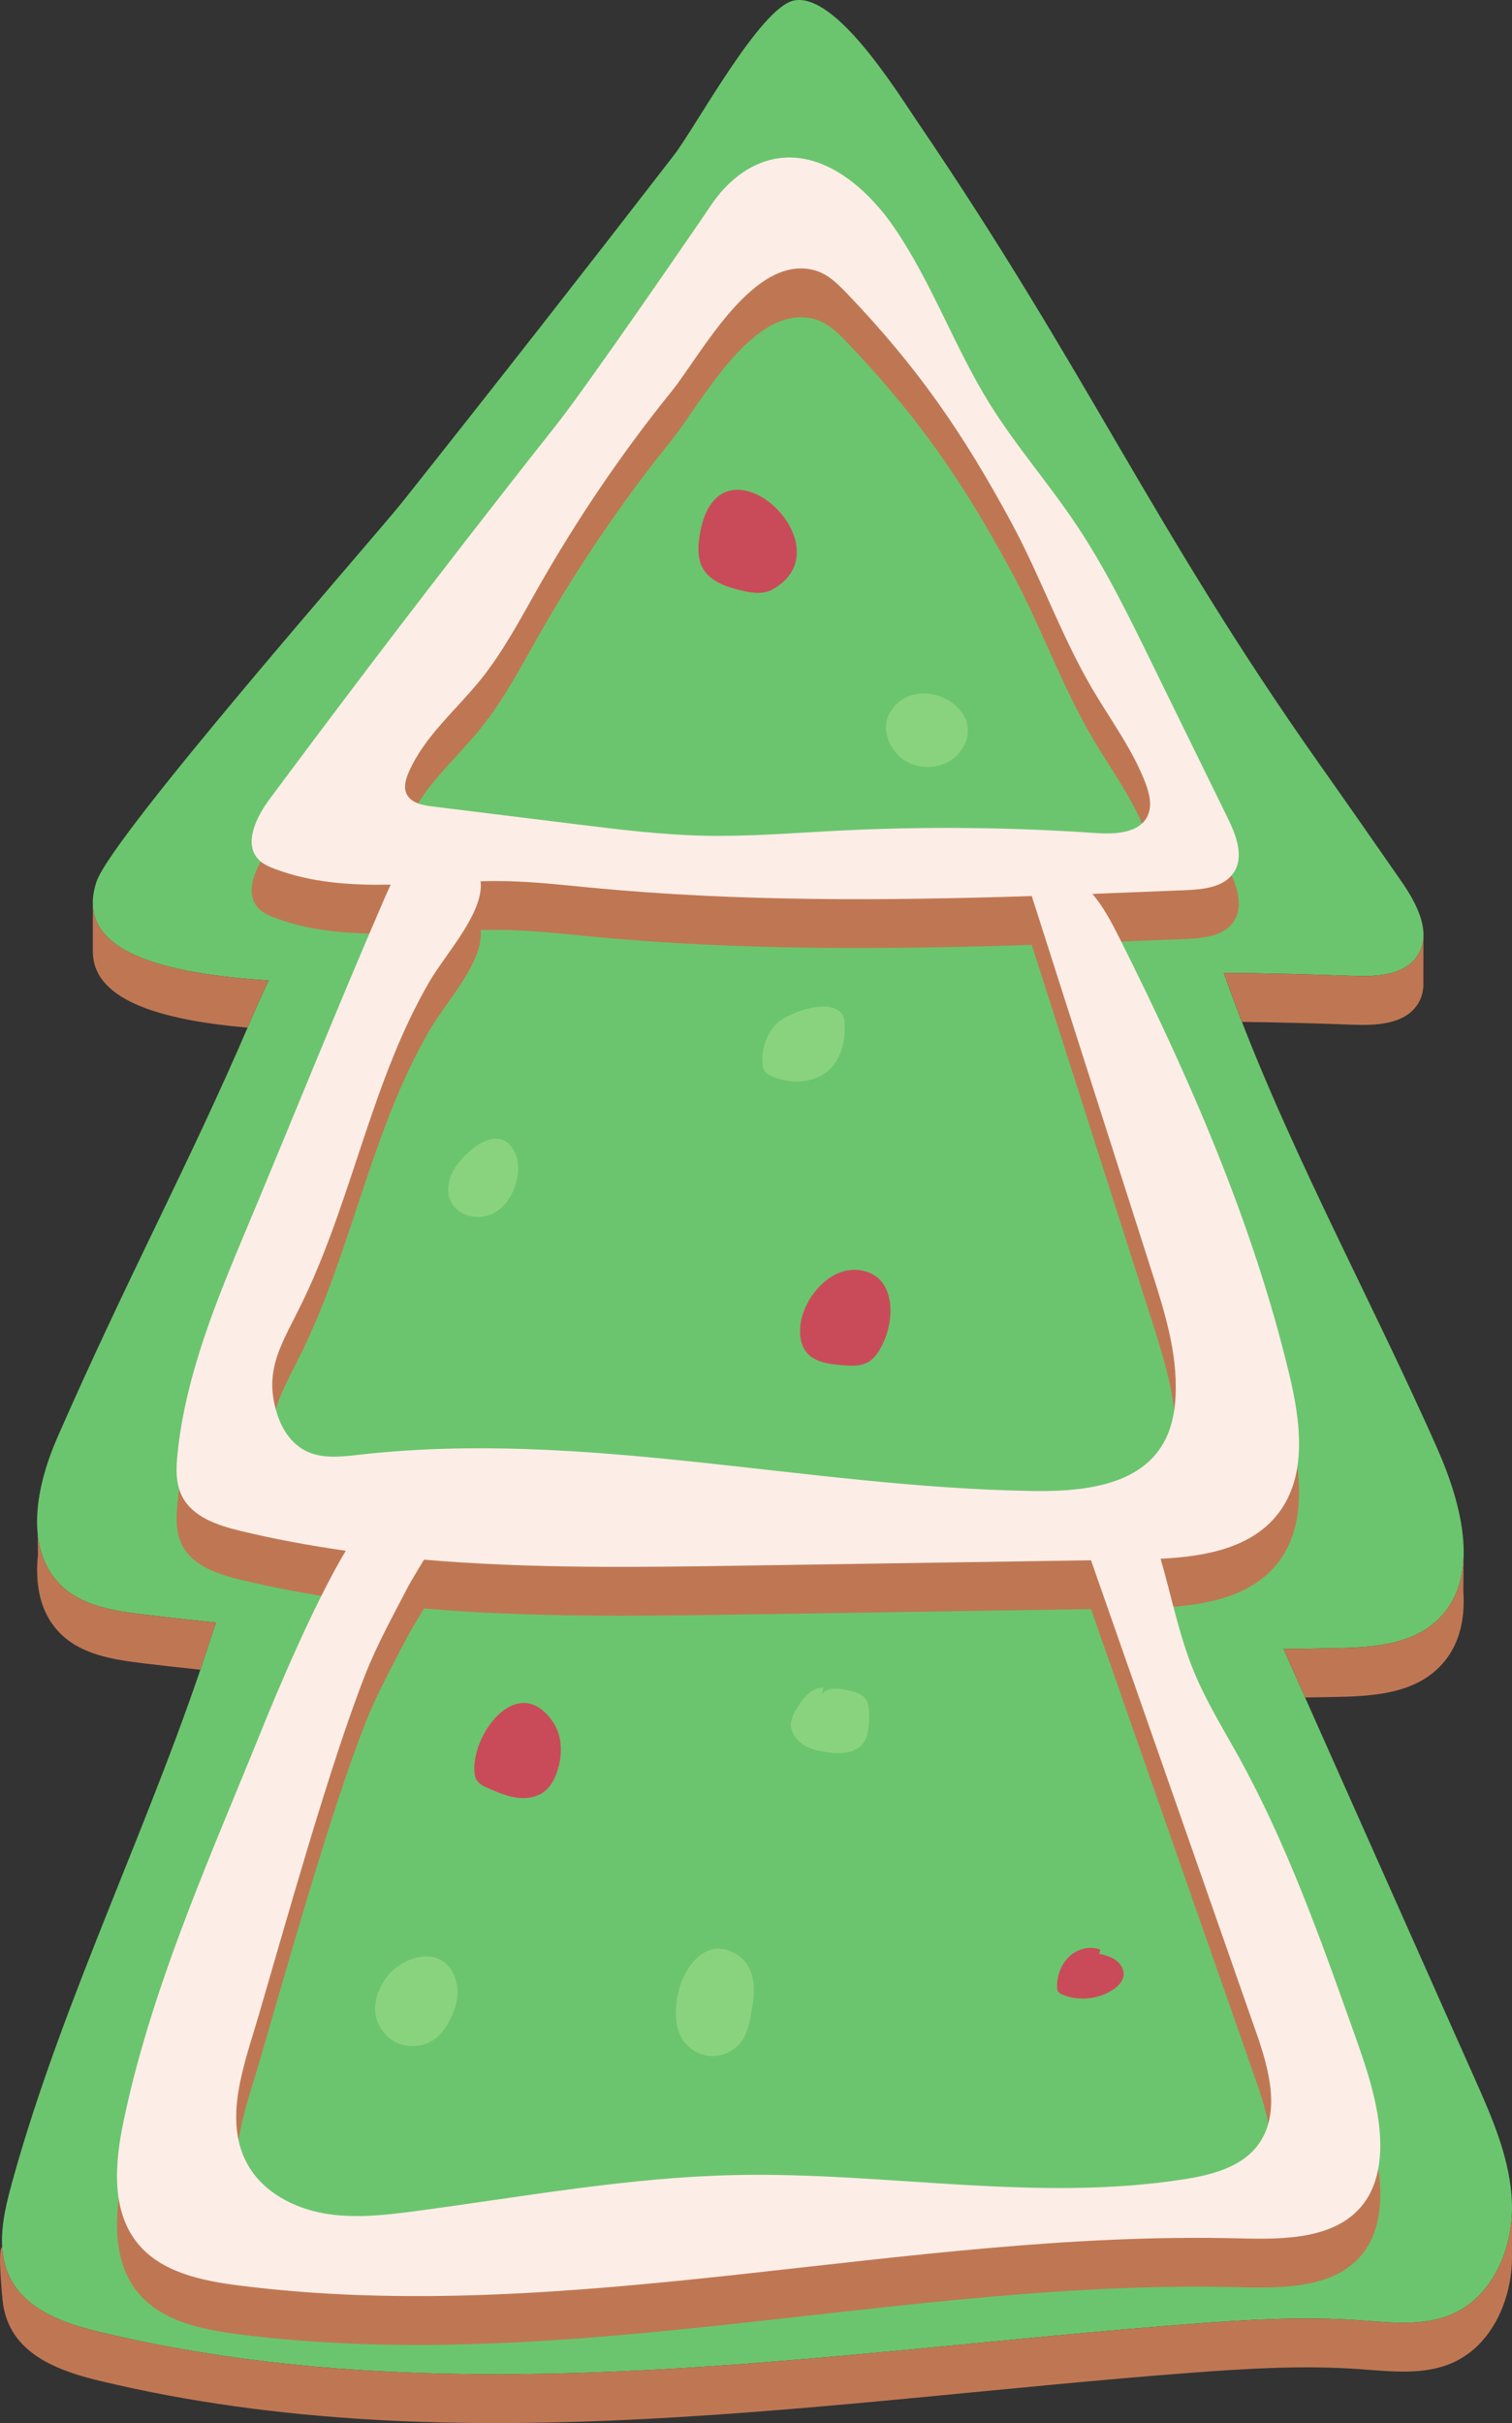 <?xml version="1.0" encoding="UTF-8" standalone="no"?><svg xmlns="http://www.w3.org/2000/svg" xmlns:xlink="http://www.w3.org/1999/xlink" fill="#000000" height="500" preserveAspectRatio="xMidYMid meet" version="1.1" viewBox="0.0 0.0 312.1 500.0" width="312.1" zoomAndPan="magnify">
 <rect x="0.0" y="0.0" width="312.1" height="500.0" fill="#333333" stroke="none"/>
 <defs>
  <clipPath id="clip1">
   <path d="m0 0h312.1v490h-312.1z"/>
  </clipPath>
  <clipPath id="clip2">
   <path d="m0 42h312.1v458h-312.1z"/>
  </clipPath>
 </defs>
 <g id="surface1">
  <g clip-path="url(#clip1)" id="change1_1">
   <path d="m312.09 454.84c0.24 9.07-3.9 18.89-12.19 22.61-5.97 2.68-12.85 1.79-19.38 1.33-11.5-0.81-23.05-0.12-34.55 0.75-75.13 5.7-151.67 19.23-224.97 1.78-7.293-1.74-15.301-4.38-18.793-11.01-3.258-6.18-1.457-13.69 0.41-20.42 10.617-38.24 29.137-74.89 41.168-112.71 0.258-0.81 0.539-1.58 0.824-2.35-4.996-0.52-9.992-1.07-14.98-1.67-6.168-0.74-12.817-1.77-17.203-6.17-7.563-7.6-4.891-20.52-0.59-30.34 14.484-33.08 27.168-56.35 39.621-85.41 1.324-3.09 2.645-6.05 3.984-8.91-20.496-1.37-40.48-5.48-35.523-20.38 3.156-9.5 57.578-71.34 63.203-78.43 18.829-23.705 37.489-47.541 55.999-71.498 4.47-5.785 17.86-30.637 24.83-31.922 8.61-1.594 21.1 18.691 25.41 25.019 35.45 52.137 48.44 83.591 83.05 132.65 5.63 7.97 11.2 15.97 16.77 23.98 3.2 4.58 6.47 10.67 3.46 15.38-2.66 4.18-8.55 4.45-13.5 4.25-9.22-0.35-18.03-0.55-26.54-0.62 11.86 33.67 29.56 65.37 44.08 98.16 5.15 11.65 9.21 27.09-0.23 35.63-5.57 5.04-13.79 5.44-21.29 5.57-3.41 0.05-6.82 0.11-10.22 0.17 13.15 29.54 26.3 59.08 39.45 88.61 3.7 8.3 7.46 16.87 7.7 25.95" fill="#6bc56e"/>
  </g>
  <g clip-path="url(#clip2)" id="change2_1">
   <path d="m259.34 429.59c-11.38-32.52-22.76-65.03-34.14-97.55-23.75 0.37-47.5 0.73-71.25 1.1-22.13 0.34-44.43 0.66-66.438-1.23-1.336 2.29-2.641 4.35-3.317 5.65-3.05 5.88-6.273 11.69-8.715 17.86-7.312 18.49-16.464 51.36-22.058 70.44-3.016 10.3-7.555 21.85-2.156 31.12 3.183 5.47 9.32 8.7 15.543 9.82 6.226 1.11 12.621 0.38 18.894-0.45 21.977-2.91 43.887-6.98 66.057-7.46 30.97-0.66 62.17 5.7 92.76 0.86 5.58-0.88 11.58-2.41 15.03-6.89 4.94-6.43 2.47-15.62-0.21-23.27zm-185.26-119.32c46.508-5.28 92.008 6.68 138.81 7.47 9.94 0.17 21.63-0.86 26.91-9.28 1.95-3.1 2.7-6.82 2.86-10.48 0.4-8.77-2.3-17.35-4.98-25.71-8.23-25.77-16.47-51.53-24.71-77.29-30.23 0.97-60.48 1.16-90.56-1.69-5.95-0.57-11.9-1.25-17.87-1.38-1.77-0.04-3.55-0.03-5.337 0 0.723 6.51-7.187 14.93-10.566 20.74-11.782 20.26-15.758 44.12-25.821 65.28-4.445 9.34-8.804 14.77-5.394 24.53 1.012 2.9 2.91 5.6 5.648 6.99 3.332 1.69 7.297 1.24 11.012 0.82zm9.852-136.35c0.882 1.85 3.246 2.33 5.281 2.58 9.996 1.23 19.995 2.46 29.985 3.7 8.68 1.07 17.37 2.14 26.11 2.33 9.04 0.2 18.06-0.55 27.09-1.01 17.91-0.93 35.89-0.77 53.78 0.46 4.04 0.27 9.09 0.04 10.75-3.65 0.93-2.1 0.31-4.54-0.5-6.68-2.67-6.99-7.24-13.06-11.02-19.52-6.38-10.9-10.57-22.95-16.57-34.07-9.95-18.451-19.35-32.076-33.83-47.232-1.95-2.035-4.02-4.148-6.72-4.933-12.67-3.668-23.52 17.316-29.61 24.875-10.34 12.81-19.5 26.32-27.64 40.65-3.67 6.46-7.15 13.1-11.813 18.88-5.082 6.31-11.598 11.68-14.848 19.1-0.629 1.43-1.117 3.1-0.445 4.52zm197.46 290.98c-5.62 7.27-16.34 7.31-25.52 7.07-69.07-1.78-138.11 18.45-206.64 9.71-7.66-0.98-15.96-2.7-20.828-8.69-5.609-6.9-4.66-16.9-2.816-25.6 3.098-14.64 7.875-28.86 13.219-42.82 4.824-12.59 10.14-24.99 15.191-37.5 2.984-7.39 10.649-25.72 17.375-36.99-7.285-1.04-14.527-2.36-21.703-4.09-4.723-1.14-9.945-2.87-12.117-7.22-1.332-2.66-1.211-5.81-0.903-8.79 1.7-16.33 8.122-31.75 14.473-46.89 9.406-22.43 18.465-45.04 28.129-67.36 0.453-1.05 0.914-2.09 1.398-3.11-8.226 0.15-16.324-0.36-23.984-3.26-1.16-0.44-2.336-0.95-3.211-1.83-3.281-3.3-0.586-8.81 2.188-12.54 6.871-9.25 13.789-18.46 20.757-27.63 12.661-16.67 25.482-33.22 38.462-49.63 6.44-8.132 29.36-41.503 31.93-45.335 3.12-4.645 7.75-8.551 13.25-9.555 9.87-1.797 18.92 5.972 24.58 14.254 7.74 11.324 12.35 24.504 19.57 36.164 5.39 8.702 12.18 16.452 17.88 24.952 5.99 8.94 10.75 18.64 15.48 28.3 5.29 10.77 10.56 21.54 15.84 32.31 1.75 3.57 3.47 7.97 1.29 11.29-2 3.05-6.2 3.5-9.83 3.65-6.45 0.27-12.9 0.53-19.36 0.78 2.29 2.67 3.96 5.89 5.56 9.07 14.47 28.83 27.51 58.62 35.06 89.99 2.33 9.71 3.83 20.94-2.29 28.83-5.5 7.1-15.01 8.84-24.25 9.3 2.25 7.77 3.79 15.77 6.86 23.25 2.54 6.18 6.09 11.89 9.32 17.74 9.87 17.89 16.76 37.22 23.61 56.46 2.43 6.85 4.89 13.8 5.46 21.04 0.39 5.13-0.29 10.62-3.43 14.68zm-262.22-268.27c0.273 10.28 15.344 13.96 31.926 15.43 0.121-0.27 0.238-0.55 0.359-0.83 1.324-3.09 2.645-6.05 3.984-8.91-18.468-1.24-36.507-4.7-36.277-16.27h-0.004v10.58h0.012zm292.87 260.67c-0.5 8.34-4.6 16.77-12.14 20.15-5.97 2.68-12.85 1.79-19.38 1.33-11.5-0.81-23.05-0.12-34.55 0.75-75.13 5.7-151.67 19.23-224.97 1.78-7.293-1.74-15.301-4.38-18.793-11.01-1.094-2.07-1.605-4.29-1.75-6.58-1.031-0.01 0 10.08 0 10.08 0.145 2.29 0.656 4.51 1.75 6.58 3.492 6.64 11.5 9.27 18.793 11.01 73.301 17.45 149.84 3.91 224.97-1.78 11.5-0.87 23.05-1.56 34.55-0.75 6.53 0.46 13.41 1.35 19.38-1.33 8.29-3.71 12.43-13.54 12.19-22.62l0.01-7.62s-0.02 0-0.06 0.01zm-282.41-124.15c-6.168-0.74-12.817-1.77-17.203-6.17-2.883-2.9-4.278-6.57-4.66-10.55 0 0 0.027 2.07 0.066 4.46-0.258 2.42-0.234 4.8 0.137 7.06 0.008 0.08 0.008 0.14 0.012 0.16h0.012c0.578 3.35 1.941 6.44 4.434 8.94 4.386 4.41 11.035 5.44 17.203 6.18 3.906 0.47 7.812 0.9 11.723 1.32 0.836-2.46 1.648-4.92 2.433-7.38 0.258-0.81 0.539-1.58 0.824-2.35-4.996-0.52-9.992-1.07-14.98-1.67zm264.18-140.53c0.05 1.57-0.27 3.1-1.17 4.5-2.66 4.18-8.55 4.45-13.5 4.25-9.22-0.35-18.03-0.55-26.54-0.62 1.2 3.39 2.46 6.76 3.77 10.12 7.34 0.09 14.9 0.27 22.77 0.58 4.95 0.19 10.84-0.07 13.5-4.25 0.69-1.08 1.04-2.24 1.14-3.43h0.01v-0.04c0.03-0.46 0.04-0.91 0.01-1.38 0.02-3 0.02-9.73 0.02-9.73zm2.64 141.92c-5.57 5.04-13.79 5.44-21.29 5.57-3.41 0.05-6.82 0.11-10.22 0.17 1.49 3.33 2.97 6.67 4.45 10 1.92-0.03 3.84-0.07 5.77-0.1 7.5-0.13 15.72-0.52 21.29-5.56 3.5-3.17 5.15-7.29 5.57-11.81 0.13-1.48 0.14-3.01 0.03-4.55l0.07-7.52c-0.09 5.3-1.66 10.17-5.67 13.8zm5.67-14.49" fill="#bf7753"/>
  </g>
  <g id="change3_1"><path d="m259.55 442.77c-3.45 4.48-9.45 6.02-15.03 6.9-30.59 4.84-61.79-1.52-92.76-0.85-22.17 0.47-44.08 4.54-66.057 7.45-6.273 0.83-12.668 1.56-18.894 0.45-6.223-1.12-12.36-4.35-15.543-9.82-5.399-9.27-0.86-20.82 2.156-31.11 5.594-19.09 14.746-51.95 22.058-70.45 2.442-6.17 5.665-11.98 8.715-17.86 0.676-1.3 1.981-3.36 3.317-5.64 22.008 1.88 44.308 1.57 66.438 1.22 23.75-0.36 47.5-0.73 71.25-1.1 11.38 32.52 22.76 65.03 34.14 97.55 2.68 7.65 5.15 16.84 0.21 23.26zm-196.48-143.4c-2.738-1.39-4.636-4.09-5.648-6.98-3.41-9.77 0.949-15.2 5.394-24.54 10.063-21.17 14.039-45.02 25.821-65.28 3.379-5.81 11.289-14.23 10.566-20.73 1.787-0.04 3.567-0.05 5.337-0.01 5.97 0.13 11.92 0.81 17.87 1.38 30.08 2.85 60.33 2.66 90.56 1.69 8.24 25.76 16.48 51.52 24.71 77.29 2.68 8.36 5.38 16.94 4.98 25.72-0.16 3.65-0.91 7.37-2.86 10.47-5.28 8.42-16.97 9.45-26.91 9.28-46.8-0.79-92.3-12.75-138.81-7.47-3.713 0.42-7.678 0.88-11.01-0.82zm21.309-140.05c3.25-7.42 9.766-12.79 14.848-19.09 4.663-5.8 8.143-12.43 11.813-18.89 8.14-14.33 17.3-27.836 27.64-40.649 6.09-7.562 16.94-28.543 29.61-24.875 2.7 0.782 4.77 2.899 6.72 4.93 14.48 15.16 23.88 28.785 33.83 47.234 6 11.12 10.19 23.17 16.57 34.07 3.78 6.45 8.35 12.53 11.02 19.52 0.81 2.14 1.43 4.59 0.5 6.68-1.66 3.69-6.71 3.93-10.75 3.65-17.89-1.24-35.87-1.39-53.78-0.46-9.03 0.47-18.05 1.21-27.09 1.01-8.74-0.19-17.43-1.27-26.11-2.34-9.99-1.23-19.989-2.46-29.985-3.7-2.035-0.25-4.399-0.72-5.281-2.57-0.672-1.41-0.184-3.09 0.445-4.52zm200.44 280.82c-0.57-7.25-3.03-14.19-5.46-21.03-6.85-19.25-13.74-38.59-23.61-56.47-3.23-5.85-6.78-11.55-9.32-17.74-3.07-7.47-4.61-15.48-6.86-23.25 9.24-0.47 18.75-2.2 24.25-9.3 6.12-7.89 4.62-19.12 2.29-28.83-7.55-31.38-20.59-61.16-35.06-90-1.6-3.17-3.27-6.39-5.56-9.06 6.46-0.25 12.91-0.51 19.36-0.78 3.63-0.15 7.83-0.61 9.83-3.65 2.18-3.32 0.46-7.72-1.29-11.29-5.28-10.77-10.55-21.54-15.84-32.31-4.73-9.66-9.49-19.36-15.48-28.29-5.7-8.507-12.49-16.261-17.88-24.964-7.22-11.66-11.83-24.84-19.57-36.16-5.66-8.282-14.71-16.051-24.58-14.254-5.5 1.004-10.13 4.91-13.25 9.554-2.57 3.829-25.49 37.2-31.93 45.332-12.98 16.422-25.801 32.962-38.462 49.622-6.968 9.18-13.886 18.39-20.757 27.64-2.774 3.73-5.469 9.24-2.188 12.54 0.875 0.88 2.051 1.39 3.211 1.83 7.66 2.9 15.758 3.41 23.984 3.27-0.484 1.01-0.945 2.06-1.398 3.1-9.664 22.32-18.723 44.93-28.129 67.36-6.351 15.14-12.773 30.56-14.473 46.9-0.308 2.97-0.429 6.11 0.903 8.79 2.172 4.35 7.394 6.07 12.117 7.21 7.176 1.73 14.418 3.05 21.703 4.09-6.726 11.27-14.391 29.6-17.375 36.99-5.051 12.51-10.367 24.91-15.191 37.51-5.344 13.95-10.121 28.17-13.219 42.81-1.844 8.69-2.793 18.7 2.816 25.6 4.868 5.98 13.168 7.71 20.825 8.69 68.533 8.74 137.57-11.49 206.64-9.71 9.18 0.24 19.9 0.2 25.52-7.07 3.14-4.06 3.82-9.55 3.43-14.68" fill="#fdede7"/></g>
  <g id="change4_1"><path d="m227.15 402.32c-2.13-0.84-4.69-0.2-6.38 1.34-1.68 1.55-2.55 3.87-2.58 6.16-0.01 0.43 0.02 0.89 0.29 1.23 0.2 0.26 0.5 0.4 0.8 0.53 3.41 1.42 7.53 0.99 10.58-1.1 0.98-0.68 1.89-1.6 2.06-2.77 0.17-1.24-0.56-2.47-1.57-3.21-1.01-0.73-2.24-1.07-3.46-1.35m-128.98-37.95c0.024 0.71 0.102 1.46 0.465 2.08 0.535 0.91 1.574 1.38 2.555 1.79 1.84 0.79 3.72 1.59 5.71 1.87 1.99 0.27 4.14-0.03 5.73-1.26 1.32-1.02 2.12-2.57 2.65-4.15 1.13-3.37 1.11-7.3-0.9-10.23-7.01-10.21-16.464 2.01-16.21 9.9zm67.31-91.81c-0.23 2 0 4.17 1.29 5.71 1.65 1.97 4.49 2.35 7.05 2.59 1.92 0.17 3.97 0.33 5.65-0.63 1.61-0.92 2.53-2.68 3.28-4.38 2.24-5.08 2.22-13.45-4.88-14.56-6.28-0.98-11.73 5.71-12.39 11.27zm-5.77-151.75c-2 1.11-4.47 0.69-6.69 0.15-2.95-0.73-6.15-1.83-7.66-4.47-0.96-1.68-1.06-3.72-0.84-5.64 2.82-25.012 31.61 0.82 15.19 9.96" fill="#c94b5a"/></g>
  <g id="change5_1"><path d="m78.934 409.31c-0.864 1.57-1.5 3.31-1.516 5.1-0.027 2.96 1.805 5.86 4.492 7.11 2.688 1.25 6.086 0.78 8.332-1.15 1.129-0.98 1.961-2.25 2.633-3.58 1.195-2.37 1.949-5.1 1.324-7.67-2.113-8.67-12.043-5.67-15.265 0.19zm60.766 3.38c-0.37 2.77-0.33 5.78 1.18 8.14 1.33 2.1 3.78 3.44 6.26 3.43 2.49-0.02 4.93-1.38 6.24-3.49 0.93-1.51 1.3-3.29 1.62-5.03 0.4-2.15 0.78-4.35 0.53-6.53-0.25-2.19-1.22-4.38-3.03-5.63-6.86-4.75-12.01 3.05-12.8 9.11zm30.26-64.43c-2.42-0.07-4.21 2.16-5.46 4.24-0.58 0.96-1.14 1.99-1.22 3.11-0.12 1.71 0.96 3.34 2.39 4.3 1.42 0.96 3.15 1.36 4.84 1.63 2.69 0.43 5.89 0.39 7.59-1.75 1.15-1.45 1.25-3.45 1.29-5.3 0.04-1.54 0.01-3.26-1.09-4.34-0.68-0.66-1.64-0.93-2.55-1.18-2.1-0.58-4.7-1.02-6.16 0.6m-9.36-138.25c-2.18 2.27-3.22 5.59-2.73 8.7 0.05 0.36 0.13 0.72 0.34 1.03 0.25 0.38 0.66 0.61 1.07 0.82 4.13 2.07 9.7 1.77 12.8-1.66 2.04-2.28 2.71-5.51 2.67-8.57-0.01-0.81-0.08-1.66-0.53-2.32-2.46-3.64-11.4-0.31-13.62 2zm-66.414 29.81c-1.289 2.06-1.796 4.76-0.699 6.92 1.485 2.92 5.594 3.84 8.543 2.4 2.95-1.43 4.72-4.65 5.17-7.9 0.22-1.59 0.15-3.27-0.54-4.71-3.11-6.45-10.044-0.57-12.474 3.29zm104.08-85.68c-2.6 3.15-7.65 3.65-11.12 1.49-3.24-2.01-5.03-6.58-3.09-9.87 5.51-9.32 21.57-0.53 14.21 8.38" fill="#8ad37e"/></g>
 </g>
</svg>